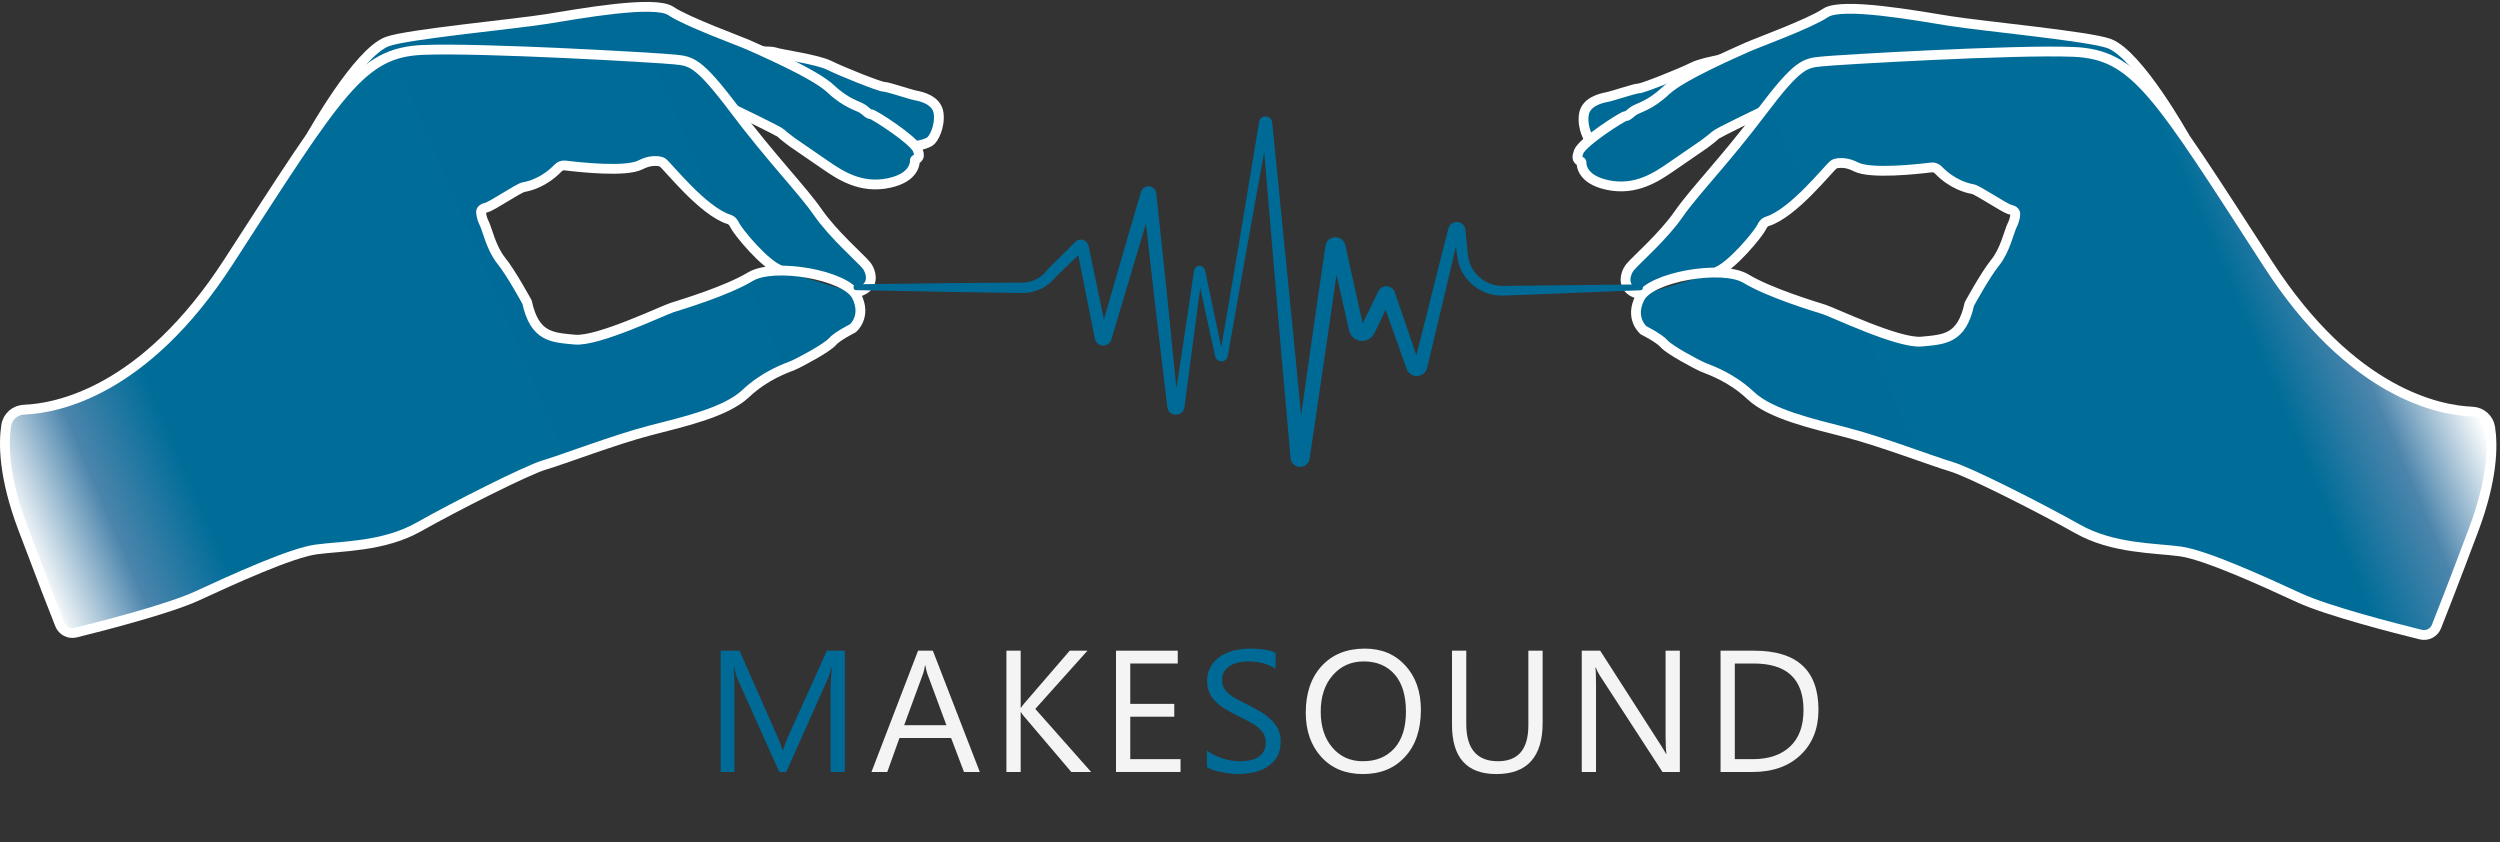 <?xml version="1.0" encoding="UTF-8" standalone="no"?> <svg xmlns="http://www.w3.org/2000/svg" xmlns:xlink="http://www.w3.org/1999/xlink" xmlns:serif="http://www.serif.com/" width="100%" height="100%" viewBox="0 0 2125 716" xml:space="preserve" style="fill-rule:evenodd;clip-rule:evenodd;stroke-miterlimit:2;"><rect x="0" y="0" width="2125" height="716" fill="#333333" stroke="none"/> <g transform="matrix(4.167,0,0,4.167,0,0)"> <path d="M393.398,18.854C393.398,18.854 384.294,15.411 383.686,15.003C383.079,14.596 380.546,13.785 378.115,13.177C375.684,12.57 372.494,11.05 371.329,10.999C370.164,10.949 357.653,10.544 356.489,10.999C355.324,11.455 347.878,12.417 345.345,13.684C342.813,14.95 335.064,18.039 334.253,18.039C333.443,18.039 328.885,19.61 327.771,19.812C326.657,20.015 323.445,20.724 323.076,23.408C322.706,26.093 324.08,28.758 324.883,29.233C325.56,29.632 326.552,29.966 327.822,30.094L329.09,30.222" style="fill:rgb(0,106,150);fill-rule:nonzero;"></path> <path d="M393.398,18.854C393.398,18.854 384.294,15.411 383.686,15.003C383.079,14.596 380.546,13.785 378.115,13.177C375.684,12.57 372.494,11.05 371.329,10.999C370.164,10.949 357.653,10.544 356.489,10.999C355.324,11.455 347.878,12.417 345.345,13.684C342.813,14.95 335.064,18.039 334.253,18.039C333.443,18.039 328.885,19.61 327.771,19.812C326.657,20.015 323.445,20.724 323.076,23.408C322.706,26.093 324.08,28.758 324.883,29.233C325.56,29.632 326.552,29.966 327.822,30.094L329.09,30.222" style="fill:none;stroke:white;stroke-width:2px;"></path> <path d="M445.688,28.057C445.688,28.057 436.246,11.098 430.203,8.873C426.147,7.38 404.374,5.342 397.739,4.28C391.104,3.218 375.701,0.394 372.383,2.637C369.066,4.88 358.107,8.834 356.33,9.661C354.552,10.487 343.119,15.366 339.801,18.494C336.506,21.6 334.169,21.958 333.225,22.625C332.314,23.269 332.1,23.687 331.567,23.687C331.034,23.687 322.799,28.94 322.029,30.947C321.22,33.053 322.592,32.688 322.592,33.101C322.592,33.514 322.554,36.596 327.894,37.734C333.709,38.973 337.964,36.052 340.927,34.016C343.889,31.979 347.621,29.412 347.621,29.412C347.621,29.412 349.487,28.025 349.902,27.582C350.317,27.14 359.351,22.802 359.351,22.802" style="fill:rgb(0,106,150);fill-rule:nonzero;"></path> <path d="M445.688,28.057C445.688,28.057 436.246,11.098 430.203,8.873C426.147,7.38 404.374,5.342 397.739,4.28C391.104,3.218 375.701,0.394 372.383,2.637C369.066,4.88 358.107,8.834 356.33,9.661C354.552,10.487 343.119,15.366 339.801,18.494C336.506,21.6 334.169,21.958 333.225,22.625C332.314,23.269 332.1,23.687 331.567,23.687C331.034,23.687 322.799,28.94 322.029,30.947C321.22,33.053 322.592,32.688 322.592,33.101C322.592,33.514 322.554,36.596 327.894,37.734C333.709,38.973 337.964,36.052 340.927,34.016C343.889,31.979 347.621,29.412 347.621,29.412C347.621,29.412 349.487,28.025 349.902,27.582C350.317,27.14 359.351,22.802 359.351,22.802" style="fill:none;stroke:white;stroke-width:2px;"></path> <path d="M334.925,60.122C330.412,59.364 331.424,55.823 332.515,54.495C333.711,53.037 339.268,48.239 342.408,43.695C345.547,39.15 351.886,32.717 359.351,22.802C366.815,12.887 368.237,12.887 371.614,12.533C374.991,12.179 411.045,10.083 422.975,10.585C435.593,11.117 439.977,18.848 462.667,53.905C479.765,80.324 497.618,83.701 504.3,83.963C506.148,84.036 507.676,85.385 507.958,87.205C508.521,90.857 508.502,97.641 504.549,108.143C500.438,119.065 498.125,124.979 496.997,127.812C496.492,129.08 495.131,129.777 493.801,129.448C488.365,128.104 474.767,124.613 469.005,121.953C461.718,118.589 449.9,113.189 444.747,112.48C439.592,111.772 430.973,111.949 423.775,107.877C416.578,103.805 401.738,96.281 398.094,95.218C394.451,94.156 383.699,90.039 376.678,88.225C369.659,86.41 361.172,84.506 357.129,80.7C353.086,76.893 348.865,75.521 347.488,74.945C346.111,74.37 340.512,71.36 339.491,70.165C338.468,68.97 335.269,67.376 335.269,67.376C335.269,67.376 332.337,64.986 334.514,60.736C336.691,56.487 351.309,53.92 356.152,56.841C360.995,59.763 370.19,62.52 372.102,63.127C374.026,63.737 387.297,70.121 391.962,69.678C396.628,69.235 400.139,69.191 401.716,62.02C401.716,62.02 404.936,56.089 406.98,53.566C409.024,51.042 409.824,47.192 410.446,45.952C411.068,44.713 411.068,43.828 411.068,43.828C411.068,43.828 411.334,43.031 410.09,42.765C408.846,42.499 403.47,38.737 402.36,38.56C401.315,38.393 398.23,37.641 395.354,34.646C394.989,34.267 394.46,34.093 393.937,34.158C391.019,34.521 381.589,35.545 378.63,34.06C377.829,33.658 376.986,33.331 376.09,33.266C375.321,33.209 374.508,33.246 374.057,33.558C373.036,34.267 365.882,43.474 360.506,45.156C360.506,45.156 359.839,45.244 359.306,46.395C358.773,47.546 353.13,54.569 349.828,55.591L334.925,60.122Z" style="fill:url(#_Linear1);"></path> <path d="M334.925,60.122C330.412,59.364 331.424,55.823 332.515,54.495C333.711,53.037 339.268,48.239 342.408,43.695C345.547,39.15 351.886,32.717 359.351,22.802C366.815,12.887 368.237,12.887 371.614,12.533C374.991,12.179 411.045,10.083 422.975,10.585C435.593,11.117 439.977,18.848 462.667,53.905C479.765,80.324 497.618,83.701 504.3,83.963C506.148,84.036 507.676,85.385 507.958,87.205C508.521,90.857 508.502,97.641 504.549,108.143C500.438,119.065 498.125,124.979 496.997,127.812C496.492,129.08 495.131,129.777 493.801,129.448C488.365,128.104 474.767,124.613 469.005,121.953C461.718,118.589 449.9,113.189 444.747,112.48C439.592,111.772 430.973,111.949 423.775,107.877C416.578,103.805 401.738,96.281 398.094,95.218C394.451,94.156 383.699,90.039 376.678,88.225C369.659,86.41 361.172,84.506 357.129,80.7C353.086,76.893 348.865,75.521 347.488,74.945C346.111,74.37 340.512,71.36 339.491,70.165C338.468,68.97 335.269,67.376 335.269,67.376C335.269,67.376 332.337,64.986 334.514,60.736C336.691,56.487 351.309,53.92 356.152,56.841C360.995,59.763 370.19,62.52 372.102,63.127C374.026,63.737 387.297,70.121 391.962,69.678C396.628,69.235 400.139,69.191 401.716,62.02C401.716,62.02 404.936,56.089 406.98,53.566C409.024,51.042 409.824,47.192 410.446,45.952C411.068,44.713 411.068,43.828 411.068,43.828C411.068,43.828 411.334,43.031 410.09,42.765C408.846,42.499 403.47,38.737 402.36,38.56C401.315,38.393 398.23,37.641 395.354,34.646C394.989,34.267 394.46,34.093 393.937,34.158C391.019,34.521 381.589,35.545 378.63,34.06C377.829,33.658 376.986,33.331 376.09,33.266C375.321,33.209 374.508,33.246 374.057,33.558C373.036,34.267 365.882,43.474 360.506,45.156C360.506,45.156 359.839,45.244 359.306,46.395C358.773,47.546 353.13,54.569 349.828,55.591" style="fill:none;stroke:white;stroke-width:2px;"></path> <path d="M172.336,132.729L168.682,132.729L160.913,149.906C160.594,150.578 160.203,151.603 159.707,152.946L159.6,152.946C159.423,152.309 159.068,151.32 158.465,149.977L150.838,132.729L147.006,132.729L147.006,157.469L149.809,157.469L149.809,140.893C149.809,138.667 149.773,137.041 149.667,136.051L149.738,136.051C149.986,137.182 150.235,138.031 150.483,138.596L158.962,157.469L160.381,157.469L168.86,138.455C169.073,137.96 169.321,137.182 169.605,136.051L169.676,136.051C169.498,137.96 169.427,139.55 169.427,140.858L169.427,157.469L172.336,157.469L172.336,132.729Z" style="fill:rgb(0,106,150);fill-rule:nonzero;"></path> <path d="M190.286,132.729L187.27,132.729L177.763,157.469L180.991,157.469L183.474,150.542L194.011,150.542L196.636,157.469L199.864,157.469L190.286,132.729ZM184.432,147.927L188.299,137.395C188.441,136.97 188.583,136.44 188.689,135.733L188.76,135.733C188.902,136.476 189.009,137.041 189.151,137.395L193.053,147.927L184.432,147.927Z" style="fill:rgb(244,244,244);fill-rule:nonzero;"></path> <path d="M211.182,144.605L221.825,132.729L218.206,132.729L208.912,143.509C208.663,143.827 208.415,144.11 208.273,144.357L208.202,144.357L208.202,132.729L205.293,132.729L205.293,157.469L208.202,157.469L208.202,145.276L208.273,145.276C208.344,145.453 208.557,145.736 208.912,146.16L218.526,157.469L222.57,157.469L211.182,144.605Z" style="fill:rgb(244,244,244);fill-rule:nonzero;"></path> <path d="M240.808,154.854L230.555,154.854L230.555,146.195L239.531,146.195L239.531,143.58L230.555,143.58L230.555,135.345L240.24,135.345L240.24,132.729L227.646,132.729L227.646,157.469L240.808,157.469L240.808,154.854Z" style="fill:rgb(244,244,244);fill-rule:nonzero;"></path> <path d="M247.472,157.081C248.039,157.257 248.607,157.399 249.21,157.505C249.778,157.646 250.381,157.717 250.948,157.788C251.552,157.858 252.013,157.894 252.403,157.894C253.609,157.894 254.709,157.752 255.773,157.54C256.837,157.293 257.795,156.904 258.576,156.374C259.392,155.844 260.066,155.172 260.527,154.324C261.024,153.476 261.237,152.451 261.237,151.214C261.237,150.295 261.059,149.482 260.74,148.775C260.385,148.068 259.888,147.397 259.285,146.831C258.682,146.23 258.008,145.7 257.192,145.205C256.412,144.746 255.56,144.286 254.673,143.827C253.787,143.403 253.042,143.014 252.367,142.661C251.693,142.307 251.161,141.954 250.7,141.565C250.239,141.176 249.884,140.752 249.636,140.293C249.387,139.833 249.281,139.303 249.281,138.667C249.281,137.995 249.423,137.395 249.742,136.935C250.062,136.476 250.452,136.087 250.948,135.769C251.445,135.486 252.013,135.274 252.651,135.133C253.29,134.991 253.928,134.92 254.567,134.92C256.873,134.92 258.753,135.451 260.208,136.44L260.208,133.189C259.108,132.588 257.299,132.305 254.851,132.305C253.787,132.305 252.722,132.446 251.693,132.694C250.665,132.977 249.742,133.365 248.926,133.896C248.11,134.461 247.472,135.133 246.975,135.981C246.478,136.794 246.23,137.783 246.23,138.914C246.23,139.833 246.407,140.646 246.691,141.318C247.011,142.024 247.472,142.625 248.004,143.155C248.572,143.721 249.21,144.216 249.991,144.64C250.736,145.099 251.516,145.523 252.403,145.983C253.219,146.407 253.999,146.796 254.709,147.149C255.418,147.538 256.022,147.927 256.554,148.316C257.05,148.74 257.476,149.199 257.76,149.694C258.044,150.189 258.186,150.754 258.186,151.426C258.186,152.663 257.76,153.617 256.873,154.289C255.986,154.96 254.673,155.278 252.864,155.278C252.332,155.278 251.764,155.243 251.161,155.137C250.558,155.031 249.955,154.889 249.352,154.677C248.749,154.501 248.146,154.253 247.614,153.971C247.046,153.723 246.585,153.405 246.195,153.052L246.195,156.48C246.514,156.692 246.94,156.869 247.472,157.081Z" style="fill:rgb(0,106,150);fill-rule:nonzero;"></path> <path d="M286.611,154.359C288.775,152.027 289.84,148.81 289.84,144.781C289.84,141.07 288.775,138.066 286.682,135.769C284.589,133.471 281.822,132.305 278.416,132.305C274.691,132.305 271.747,133.507 269.583,135.875C267.419,138.243 266.354,141.424 266.354,145.382C266.354,149.093 267.419,152.097 269.547,154.43C271.64,156.727 274.478,157.894 277.991,157.894C281.609,157.894 284.483,156.727 286.611,154.359ZM284.518,137.607C286.044,139.374 286.789,141.918 286.789,145.17C286.789,148.386 286.008,150.86 284.447,152.627C282.851,154.395 280.722,155.278 277.991,155.278C275.436,155.278 273.379,154.359 271.782,152.486C270.186,150.648 269.405,148.174 269.405,145.135C269.405,142.095 270.221,139.621 271.853,137.748C273.485,135.875 275.578,134.92 278.203,134.92C280.864,134.92 282.993,135.839 284.518,137.607Z" style="fill:rgb(244,244,244);fill-rule:nonzero;"></path> <path d="M314.67,132.729L311.761,132.729L311.761,147.927C311.761,152.84 309.703,155.278 305.552,155.278C301.26,155.278 299.096,152.733 299.096,147.679L299.096,132.729L296.187,132.729L296.187,147.856C296.187,154.536 299.202,157.894 305.233,157.894C311.512,157.894 314.67,154.395 314.67,147.467L314.67,132.729Z" style="fill:rgb(244,244,244);fill-rule:nonzero;"></path> <path d="M342.66,132.729L339.751,132.729L339.751,150.153C339.751,151.85 339.822,153.087 339.929,153.794L339.858,153.794C339.716,153.511 339.361,152.946 338.865,152.133L326.412,132.729L322.652,132.729L322.652,157.469L325.561,157.469L325.561,139.586C325.561,137.854 325.525,136.723 325.419,136.193L325.525,136.193C325.738,136.723 325.987,137.253 326.306,137.748L339.113,157.469L342.66,157.469L342.66,132.729Z" style="fill:rgb(244,244,244);fill-rule:nonzero;"></path> <path d="M357.527,157.469C361.607,157.469 364.871,156.303 367.283,154.006C369.731,151.673 370.937,148.598 370.937,144.781C370.937,136.758 366.573,132.729 357.811,132.729L350.964,132.729L350.964,157.469L357.527,157.469ZM357.74,135.345C364.516,135.345 367.886,138.525 367.886,144.852C367.886,148.033 366.999,150.507 365.19,152.239C363.381,153.971 360.826,154.854 357.562,154.854L353.873,154.854L353.873,135.345L357.74,135.345Z" style="fill:rgb(244,244,244);fill-rule:nonzero;"></path> <path d="M121.133,18.51C121.133,18.51 130.237,15.067 130.845,14.659C131.453,14.251 133.985,13.441 136.417,12.833C138.848,12.225 142.038,10.706 143.203,10.656C144.368,10.605 156.878,10.2 158.043,10.656C159.208,11.111 166.653,12.074 169.186,13.34C171.718,14.606 179.467,17.696 180.278,17.696C181.088,17.696 185.646,19.266 186.761,19.468C187.875,19.671 191.086,20.38 191.456,23.064C191.826,25.749 190.452,28.414 189.648,28.889C188.972,29.288 187.979,29.622 186.71,29.75L185.441,29.878" style="fill:rgb(0,106,150);fill-rule:nonzero;"></path> <path d="M121.133,18.51C121.133,18.51 130.237,15.067 130.845,14.659C131.453,14.251 133.985,13.441 136.417,12.833C138.848,12.225 142.038,10.706 143.203,10.656C144.368,10.605 156.878,10.2 158.043,10.656C159.208,11.111 166.653,12.074 169.186,13.34C171.718,14.606 179.467,17.696 180.278,17.696C181.088,17.696 185.646,19.266 186.761,19.468C187.875,19.671 191.086,20.38 191.456,23.064C191.826,25.749 190.452,28.414 189.648,28.889C188.972,29.288 187.979,29.622 186.71,29.75L185.441,29.878" style="fill:none;stroke:white;stroke-width:2px;"></path> <path d="M63.532,27.656C63.532,27.656 72.975,10.697 79.018,8.473C83.074,6.98 104.847,4.942 111.482,3.879C118.117,2.817 133.52,-0.006 136.837,2.237C140.154,4.479 151.114,8.434 152.891,9.26C154.668,10.086 166.102,14.965 169.419,18.093C172.714,21.2 175.051,21.557 175.995,22.224C176.906,22.869 177.121,23.287 177.654,23.287C178.187,23.287 186.421,28.539 187.191,30.546C188,32.652 186.629,32.287 186.629,32.7C186.629,33.113 186.667,36.195 181.327,37.333C175.511,38.573 171.256,35.651 168.293,33.615C165.332,31.579 161.6,29.012 161.6,29.012C161.6,29.012 159.733,27.624 159.319,27.182C158.904,26.739 149.87,22.401 149.87,22.401" style="fill:rgb(0,106,150);fill-rule:nonzero;"></path> <path d="M63.532,27.656C63.532,27.656 72.975,10.697 79.018,8.473C83.074,6.98 104.847,4.942 111.482,3.879C118.117,2.817 133.52,-0.006 136.837,2.237C140.154,4.479 151.114,8.434 152.891,9.26C154.668,10.086 166.102,14.965 169.419,18.093C172.714,21.2 175.051,21.557 175.995,22.224C176.906,22.869 177.121,23.287 177.654,23.287C178.187,23.287 186.421,28.539 187.191,30.546C188,32.652 186.629,32.287 186.629,32.7C186.629,33.113 186.667,36.195 181.327,37.333C175.511,38.573 171.256,35.651 168.293,33.615C165.332,31.579 161.6,29.012 161.6,29.012C161.6,29.012 159.733,27.624 159.319,27.182C158.904,26.739 149.87,22.401 149.87,22.401" style="fill:none;stroke:white;stroke-width:2px;"></path> <path d="M174.295,59.721C178.809,58.963 177.796,55.422 176.706,54.095C175.509,52.637 169.953,47.838 166.813,43.294C163.673,38.749 157.334,32.316 149.87,22.401C142.405,12.486 140.984,12.486 137.607,12.132C134.23,11.778 98.175,9.682 86.245,10.185C73.627,10.716 69.243,18.447 46.554,53.504C29.455,79.923 11.602,83.3 4.919,83.562C3.072,83.635 1.543,84.984 1.263,86.805C0.699,90.456 0.717,97.241 4.67,107.742C8.782,118.665 11.095,124.579 12.224,127.411C12.729,128.68 14.089,129.376 15.418,129.048C20.856,127.703 34.453,124.213 40.215,121.553C47.502,118.188 59.32,112.788 64.474,112.08C69.628,111.372 78.248,111.549 85.445,107.477C92.643,103.404 107.483,95.88 111.126,94.817C114.77,93.755 125.522,89.639 132.542,87.824C139.562,86.009 148.048,84.105 152.091,80.299C156.135,76.492 160.355,75.12 161.733,74.544C163.11,73.969 168.708,70.959 169.73,69.764C170.752,68.569 173.951,66.975 173.951,66.975C173.951,66.975 176.884,64.585 174.707,60.336C172.529,56.086 157.912,53.519 153.069,56.44C148.226,59.362 139.031,62.12 137.118,62.726C135.194,63.336 121.923,69.72 117.258,69.277C112.593,68.834 109.081,68.79 107.504,61.62C107.504,61.62 104.284,55.688 102.24,53.165C100.196,50.642 99.397,46.791 98.774,45.552C98.152,44.312 98.152,43.427 98.152,43.427C98.152,43.427 97.886,42.63 99.13,42.365C100.374,42.099 105.75,38.336 106.861,38.16C107.905,37.993 110.991,37.24 113.867,34.246C114.231,33.866 114.76,33.693 115.283,33.758C118.201,34.12 127.631,35.144 130.59,33.66C131.392,33.257 132.235,32.931 133.131,32.865C133.899,32.808 134.713,32.845 135.163,33.158C136.185,33.866 143.338,43.073 148.715,44.755C148.715,44.755 149.381,44.843 149.914,45.994C150.447,47.145 156.09,54.168 159.393,55.19L174.295,59.721Z" style="fill:url(#_Linear2);"></path> <path d="M174.295,59.721C178.809,58.963 177.796,55.422 176.706,54.095C175.509,52.637 169.953,47.838 166.813,43.294C163.673,38.749 157.334,32.316 149.87,22.401C142.405,12.486 140.984,12.486 137.607,12.132C134.23,11.778 98.175,9.682 86.245,10.185C73.627,10.716 69.243,18.447 46.554,53.504C29.455,79.923 11.602,83.3 4.919,83.562C3.072,83.635 1.543,84.984 1.263,86.805C0.699,90.456 0.717,97.241 4.67,107.742C8.782,118.665 11.095,124.579 12.224,127.411C12.729,128.68 14.089,129.376 15.418,129.048C20.856,127.703 34.453,124.213 40.215,121.553C47.502,118.188 59.32,112.788 64.474,112.08C69.628,111.372 78.248,111.549 85.445,107.477C92.643,103.404 107.483,95.88 111.126,94.817C114.77,93.755 125.522,89.639 132.542,87.824C139.562,86.009 148.048,84.105 152.091,80.299C156.135,76.492 160.355,75.12 161.733,74.544C163.11,73.969 168.708,70.959 169.73,69.764C170.752,68.569 173.951,66.975 173.951,66.975C173.951,66.975 176.884,64.585 174.707,60.336C172.529,56.086 157.912,53.519 153.069,56.44C148.226,59.362 139.031,62.12 137.118,62.726C135.194,63.336 121.923,69.72 117.258,69.277C112.593,68.834 109.081,68.79 107.504,61.62C107.504,61.62 104.284,55.688 102.24,53.165C100.196,50.642 99.397,46.791 98.774,45.552C98.152,44.312 98.152,43.427 98.152,43.427C98.152,43.427 97.886,42.63 99.13,42.365C100.374,42.099 105.75,38.336 106.861,38.16C107.905,37.993 110.991,37.24 113.867,34.246C114.231,33.866 114.76,33.693 115.283,33.758C118.201,34.12 127.631,35.144 130.59,33.66C131.392,33.257 132.235,32.931 133.131,32.865C133.899,32.808 134.713,32.845 135.163,33.158C136.185,33.866 143.338,43.073 148.715,44.755C148.715,44.755 149.381,44.843 149.914,45.994C150.447,47.145 156.09,54.168 159.393,55.19" style="fill:none;stroke:white;stroke-width:2px;"></path> <path d="M174.618,58.485L195.109,58.238L205.354,58.16L207.916,58.145C208.8,58.157 209.527,58.114 210.309,57.896C211.832,57.487 213.195,56.537 214.102,55.261L214.129,55.223L214.172,55.181L219.686,49.722L219.609,49.811C219.827,49.493 220.273,49.307 220.653,49.38C221.034,49.431 221.401,49.737 221.512,50.123L221.707,51.013L222.058,52.661L222.755,55.958L224.124,62.558L224.808,65.857L225.149,67.507L225.32,68.332L225.391,68.669C225.366,68.565 225.235,68.433 225.128,68.413C225.022,68.386 224.908,68.397 224.793,68.489C224.739,68.532 224.7,68.598 224.682,68.641C224.666,68.69 224.684,68.638 224.692,68.604L224.722,68.503L224.957,67.694L225.426,66.076L226.365,62.84L230.122,49.894L232,43.422L232.961,40.191L233.201,39.384L233.232,39.28C233.282,39.118 233.373,38.947 233.52,38.807C233.816,38.522 234.218,38.448 234.558,38.539C234.905,38.615 235.252,38.953 235.331,39.315C235.379,39.549 235.357,39.486 235.368,39.546L235.379,39.651L235.557,41.326C236.493,50.264 237.49,59.194 238.355,68.14L239.694,81.553L239.827,82.879C239.812,82.877 239.875,82.905 239.908,82.891L239.925,82.886C239.926,82.879 239.936,82.879 239.961,82.696L240.464,79.363L241.47,72.699L243.46,59.367L243.944,56.032L244.004,55.615L244.035,55.406C244.051,55.333 244.035,55.296 244.099,55.11C244.232,54.783 244.621,54.642 244.915,54.759C245.068,54.811 245.209,54.94 245.274,55.09C245.343,55.273 245.328,55.288 245.35,55.37L245.697,57.018L247.083,63.614L248.468,70.21L248.815,71.859L248.904,72.271C248.939,72.434 248.954,72.509 248.985,72.537C249.036,72.622 249.225,72.632 249.292,72.552C249.356,72.547 249.381,72.203 249.437,71.931L249.579,71.1L249.862,69.44L252.129,56.152C253.663,47.298 255.089,38.425 256.57,29.561L257.121,26.236L257.258,25.405L257.328,24.99C257.328,24.977 257.364,24.707 257.506,24.54C257.647,24.359 257.863,24.252 258.062,24.229C258.264,24.205 258.469,24.249 258.652,24.373C258.836,24.492 258.969,24.721 258.997,24.911L259.049,25.392L259.131,26.231L259.799,32.937L261.134,46.35L263.791,73.173L265.072,86.587L265.704,93.199C265.692,93.08 265.557,92.89 265.419,92.83C265.281,92.766 265.166,92.763 265.025,92.812C264.884,92.858 264.734,93.038 264.708,93.161C264.687,93.277 264.714,93.121 264.719,93.072L264.749,92.864L264.985,91.195L265.456,87.858L269.267,61.17L270.24,54.501L270.727,51.166L270.848,50.333L270.864,50.229C270.873,50.171 270.899,50.047 270.924,49.962C270.986,49.768 271.091,49.574 271.236,49.408C271.531,49.075 271.943,48.903 272.335,48.884C272.728,48.864 273.152,48.997 273.477,49.298C273.639,49.448 273.76,49.631 273.844,49.821C273.879,49.912 273.909,50.005 273.933,50.1L273.957,50.204L274.139,51.026L277.056,64.186L277.42,65.831L277.603,66.654L277.647,66.846C277.656,66.86 277.657,66.878 277.661,66.892C277.674,66.915 277.682,66.934 277.697,66.948C277.738,67.01 277.923,67.05 277.99,66.991C278.008,66.979 278.027,66.972 278.04,66.948C278.05,66.942 278.058,66.929 278.064,66.912L278.08,66.892L278.125,66.796L278.494,66.038L281.438,59.976L281.531,59.787L281.577,59.692C281.585,59.678 281.602,59.63 281.69,59.488C281.988,59.014 282.61,58.79 283.114,58.929C283.373,58.99 283.624,59.138 283.806,59.351C283.897,59.456 283.97,59.577 284.019,59.695C284.083,59.855 284.057,59.797 284.08,59.858L284.216,60.257L284.759,61.852L285.847,65.041L288.022,71.421L289.075,74.502C289,74.438 288.989,74.425 288.926,74.502L289.267,73.141L290.909,66.604L294.194,53.531L295.86,46.999C295.904,46.864 295.894,46.765 296.04,46.448C296.172,46.184 296.427,45.959 296.705,45.86C297.248,45.656 297.908,45.836 298.242,46.375C298.407,46.627 298.431,46.975 298.437,47.054L298.478,47.473L298.561,48.311L298.891,51.665C298.985,52.751 299.228,53.743 299.707,54.685C300.186,55.612 300.859,56.441 301.669,57.105C302.48,57.769 303.428,58.274 304.446,58.548C305.467,58.845 306.502,58.85 307.653,58.815L334.607,58.511L334.612,58.711L307.666,59.766C306.578,59.824 305.336,59.847 304.183,59.531C303.024,59.243 301.932,58.692 300.992,57.952C300.051,57.212 299.26,56.278 298.687,55.219C298.116,54.168 297.798,52.945 297.68,51.796L297.284,48.45L297.121,47.067C297.162,47.116 297.159,47.109 297.178,47.107C297.219,47.129 297.274,46.906 297.172,47.321L295.635,53.883L292.514,66.996L290.953,73.553L290.757,74.372L290.66,74.782C290.64,74.862 290.577,75.183 290.413,75.436C290.089,75.957 289.481,76.25 288.914,76.214C288.343,76.208 287.737,75.831 287.486,75.295L287.4,75.1L287.363,74.995L287.292,74.797L287.151,74.4L286.87,73.605L286.306,72.017L284.054,65.665L282.928,62.489L282.365,60.901L282.224,60.504C282.224,60.504 282.178,60.373 282.212,60.469C282.236,60.523 282.271,60.583 282.316,60.635C282.406,60.742 282.532,60.815 282.653,60.844C282.884,60.91 283.194,60.802 283.341,60.57C283.392,60.487 283.377,60.502 283.357,60.551L283.311,60.646L283.221,60.837L280.306,66.913L279.941,67.673L279.895,67.767L279.805,67.929C279.746,68.037 279.675,68.14 279.59,68.237C279.432,68.436 279.225,68.607 279.001,68.736C278.097,69.266 276.928,69.088 276.208,68.317C276.031,68.125 275.894,67.901 275.792,67.667C275.746,67.551 275.712,67.433 275.678,67.313L275.627,67.095L275.443,66.273L275.074,64.628L272.123,51.476L271.938,50.654L271.916,50.553C271.918,50.58 271.927,50.607 271.941,50.631C271.963,50.694 272.009,50.757 272.067,50.812C272.185,50.923 272.323,50.958 272.435,50.952C272.548,50.949 272.685,50.898 272.792,50.776C272.845,50.717 272.882,50.647 272.9,50.586C272.91,50.57 272.918,50.514 272.915,50.525L272.9,50.629L272.78,51.463L272.302,54.799L271.346,61.471L267.44,88.145L266.946,91.479L266.7,93.145L266.668,93.354C266.651,93.444 266.667,93.428 266.607,93.68C266.516,94.077 266.163,94.492 265.757,94.636C265.356,94.794 264.936,94.776 264.546,94.587C264.15,94.41 263.838,93.962 263.78,93.569L263.166,86.759L261.974,73.328L259.686,46.46L258.548,33.027L257.979,26.311L257.907,25.472L257.877,25.115C257.896,25.261 258.092,25.389 258.196,25.353C258.256,25.347 258.338,25.309 258.392,25.24C258.446,25.183 258.458,25.057 258.436,25.182L258.361,25.597L258.209,26.426L257.609,29.741C256.014,38.585 254.367,47.42 252.825,56.273L250.481,69.547L250.188,71.206L250.042,72.036L249.968,72.451C249.959,72.563 249.881,72.859 249.708,72.997C249.37,73.314 248.809,73.285 248.513,72.914C248.44,72.827 248.393,72.721 248.365,72.619C248.337,72.518 248.333,72.473 248.315,72.397L248.227,71.985L247.869,70.339L246.432,63.754L244.995,57.169L244.636,55.522C244.585,55.302 244.61,55.438 244.667,55.449C244.698,55.463 244.75,55.452 244.78,55.392L244.68,56.135L244.222,59.474L242.447,72.836L241.571,79.519L241.132,82.861C241.12,82.954 241.095,83.239 240.958,83.48C240.82,83.721 240.591,83.912 240.344,84.007C239.856,84.199 239.267,84.092 238.888,83.651C238.706,83.442 238.624,83.136 238.603,82.943L238.553,82.525L238.454,81.688L236.864,68.303C235.777,59.382 234.823,50.446 233.807,41.517L233.619,39.843L233.607,39.738C233.609,39.728 233.584,39.595 233.616,39.76C233.663,39.985 233.895,40.212 234.105,40.253C234.309,40.309 234.558,40.267 234.753,40.082C234.847,39.989 234.906,39.884 234.933,39.787L234.904,39.885L234.669,40.694L233.727,43.93L231.801,50.388L227.948,63.306L226.985,66.535L226.504,68.149L226.263,68.957L226.233,69.058C226.222,69.092 226.221,69.108 226.178,69.221C226.114,69.398 225.988,69.58 225.828,69.714C225.499,69.988 225.076,70.06 224.701,69.955C224.322,69.866 223.961,69.512 223.863,69.137C223.83,69.022 223.826,68.986 223.82,68.959L223.799,68.856L223.758,68.65L223.593,67.824L223.264,66.171L222.604,62.867L221.285,56.257L220.639,52.95L220.317,51.296L220.171,50.536C220.25,50.794 220.591,50.833 220.731,50.628L220.653,50.717L215.041,56.075L215.11,55.995C214.01,57.486 212.386,58.568 210.601,59.014C209.731,59.252 208.733,59.284 207.914,59.254L205.353,59.222L195.107,59.073L174.617,58.685L174.618,58.485Z" style="fill:rgb(0,106,150);fill-rule:nonzero;stroke:rgb(0,106,150);stroke-width:1px;stroke-linejoin:round;"></path> </g> <defs> <linearGradient id="_Linear1" x1="0" y1="0" x2="1" y2="0" gradientUnits="userSpaceOnUse" gradientTransform="matrix(-165.883,70.413,70.413,165.883,510.324,96.417)"><stop offset="0" style="stop-color:white;stop-opacity:1"></stop><stop offset="0.1" style="stop-color:rgb(76,133,172);stop-opacity:1"></stop><stop offset="0.2" style="stop-color:rgb(0,109,153);stop-opacity:1"></stop><stop offset="1" style="stop-color:rgb(0,106,151);stop-opacity:1"></stop></linearGradient> <linearGradient id="_Linear2" x1="0" y1="0" x2="1" y2="0" gradientUnits="userSpaceOnUse" gradientTransform="matrix(165.883,-70.413,70.413,165.883,-1.103,96.016)"><stop offset="0" style="stop-color:white;stop-opacity:1"></stop><stop offset="0.1" style="stop-color:rgb(76,133,172);stop-opacity:1"></stop><stop offset="0.2" style="stop-color:rgb(0,109,153);stop-opacity:1"></stop><stop offset="1" style="stop-color:rgb(0,106,151);stop-opacity:1"></stop></linearGradient> </defs> </svg> 